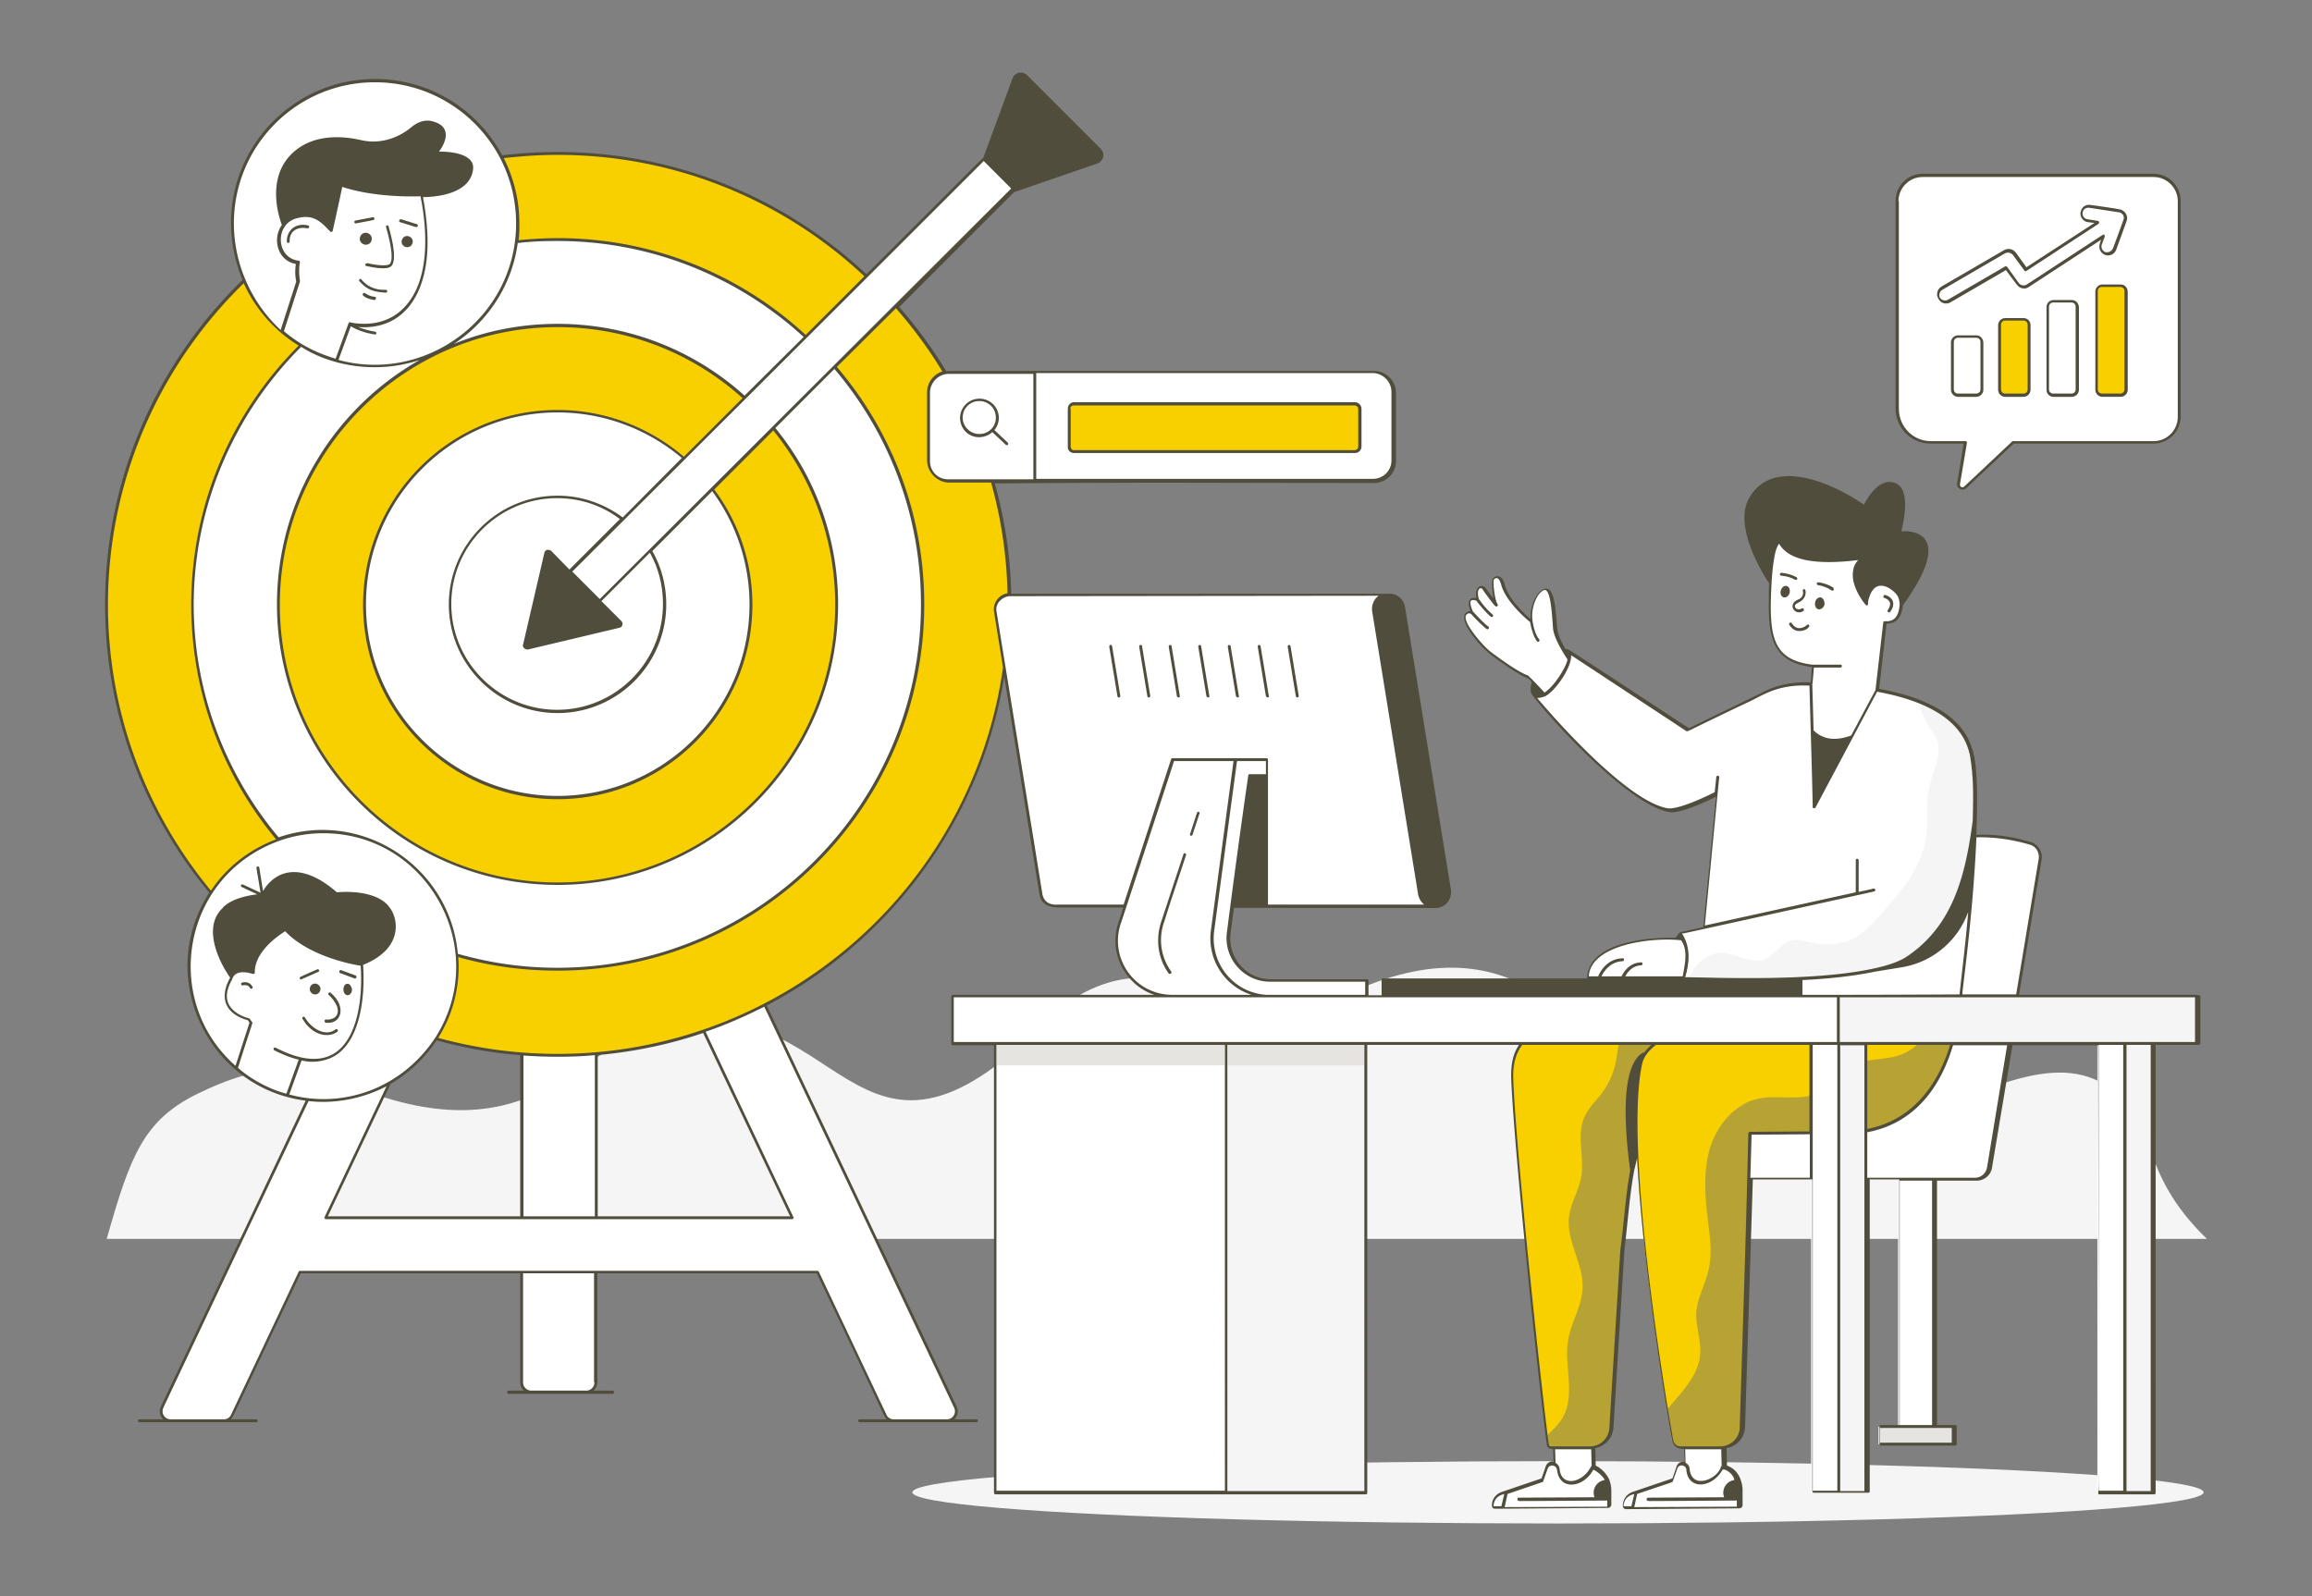 <svg xmlns="http://www.w3.org/2000/svg" xml:space="preserve" id="TargetAudience" x="0" y="0" version="1.1" viewBox="18.18 55.541 563.64 389.147" enable-background="new 0 0 600 500">
  <rect x="18.18" y="55.541" width="563.64" height="389.147" fill="#808080" stroke="none"/>
  <g id="Target_Audience_1_" fill="#000000" class="color000000 svgShape">
    <g id="Target_Audience" fill="#000000" class="color000000 svgShape">
      <path d="M480.6 104.6v50.6c0 4.5 3.7 8.2 8.2 8.2h8.5l-1.7 10.1c-.2.9.9 1.5 1.6.9l11.7-10.9h34.3c3.4 0 6.2-2.8 6.2-6.2v-52.6c0-3.4-2.8-6.2-6.2-6.2h-56.3c-3.5-.2-6.3 2.6-6.3 6.1z" fill="#ffffff" class="colorffffff svgShape"></path>
      <path d="M536.3 109.1c-.2.5-2.7 7.3-2.6 7.2-.3.9-1.4 1.4-2.3 1.1-.9-.3-1.4-1.3-1.1-2.3l.7-1.9-18.5 12.1c-.8.5-1.9.3-2.4-.4l-2.8-3.9-13.9 8.1c-.8.5-1.9.3-2.5-.6-.5-.9-.2-2 .6-2.4l15.3-8.9c.8-.4 1.8-.2 2.3.5l2.8 3.8 17.6-11.5-2.5-.4c-1-.1-1.6-1.1-1.5-2 .2-1 1.1-1.7 2-1.5.1 0 7.1 1 7.2 1.1 1.1-.1 1.9.9 1.6 1.9zM500 151.9h-4.5c-.7 0-1.3-.6-1.3-1.3V139c0-.7.6-1.3 1.3-1.3h4.5c.7 0 1.3.6 1.3 1.3v11.6c0 .7-.6 1.3-1.3 1.3z" fill="#ffffff" class="colorffffff svgShape"></path>
      <path d="M511.5 151.9H507c-.7 0-1.3-.6-1.3-1.3v-15.8c0-.7.6-1.3 1.3-1.3h4.5c.7 0 1.3.6 1.3 1.3v15.8c0 .7-.6 1.3-1.3 1.3z" fill="#f8d000" class="color67db8a svgShape"></path>
      <path d="M523.3 151.9h-4.5c-.7 0-1.3-.6-1.3-1.3v-20.2c0-.7.6-1.3 1.3-1.3h4.5c.7 0 1.3.6 1.3 1.3v20.2c0 .7-.6 1.3-1.3 1.3z" fill="#ffffff" class="colorffffff svgShape"></path>
      <path d="M535.2 151.9h-4.5c-.7 0-1.3-.6-1.3-1.3v-24c0-.7.6-1.3 1.3-1.3h4.5c.7 0 1.3.6 1.3 1.3v24c0 .7-.6 1.3-1.3 1.3z" fill="#f8d000" class="color67db8a svgShape"></path>
      <path d="M556.2 357.6h-512c5.7-20.1 8.9-29 22.4-35.5 6.6-3.2 20.6-9.3 33-3.7 47.2 21.3 58.8-7.1 78.1-12.4 45.9-12.5 47.8 46.9 95.5-1.5 4.3-4.3 9.5-7.7 15.3-9.4 21.3-6.3 35.5 15.5 50.8 6.7 46.9-26.9 64.3 5.8 76.9 18.8 42.9 44.2 89.4-18.8 116.2.1 12.2 8.6 6.6 20.3 23.8 36.9z" fill="#f5f5f5" class="colorf5f5f5 svgShape"></path>
      <path d="M163.4 309.1v83.6c0 1.3-1 2.3-2.3 2.3h-13.4c-1.3 0-2.3-1-2.3-2.3v-83.6h18z" fill="#ffffff" class="colorffffff svgShape"></path>
      <path d="M249 402h-12.9c-.9 0-1.7-.5-2.1-1.3l-16.5-34.9H91.3l-16.5 34.9c-.4.8-1.2 1.3-2.1 1.3H59.8c-1.7 0-2.8-1.8-2.1-3.3.9-1.8-6.9 14.5 40.2-84.9h18c-.1.2-18.1 38.3-18.4 38.8h113.7c-34.4-72.7-26.6-56.2-27.8-58.7h18c1.1 2.3 47.9 101 49.7 104.9.8 1.4-.3 3.2-2.1 3.2z" fill="#ffffff" class="colorffffff svgShape"></path>
      <path d="M264.1 202.9c0 60.7-49.2 109.9-110 109.9-60.7 0-109.9-49.2-109.9-109.9S93.4 93 154.1 93c60.8 0 110 49.2 110 109.9z" fill="#f8d000" class="color67db8a svgShape"></path>
      <path d="M154.1 291.9c-49.1 0-89-39.9-89-89s39.9-89 89-89 89 39.9 89 89-39.9 89-89 89z" fill="#ffffff" class="colorffffff svgShape"></path>
      <path d="M154.1 271c-37.5 0-68-30.5-68-68s30.5-68.1 68-68.1 68.1 30.5 68.1 68.1c0 37.5-30.6 68-68.1 68z" fill="#f8d000" class="color67db8a svgShape"></path>
      <path d="M154.1 250c-26 0-47.1-21.1-47.1-47.1s21.1-47.1 47.1-47.1 47.1 21.1 47.1 47.1-21.1 47.1-47.1 47.1z" fill="#ffffff" class="colorffffff svgShape"></path>
      <path d="M154.1 229.1c-14.4 0-26.1-11.7-26.1-26.1 0-14.4 11.7-26.2 26.1-26.2 14.4 0 26.2 11.7 26.2 26.2 0 14.3-11.8 26.1-26.2 26.1z" fill="#ffffff" class="colorffffff svgShape"></path>
      <path d="M138.8 143.7h143.9v10.2H138.8z" transform="rotate(-44.96 210.684 148.776)" fill="#ffffff" class="colorffffff svgShape"></path>
      <path d="M144.4 110c0 19.2-15.6 34.8-34.8 34.8-18.9 0-34.8-15.3-34.8-34.8 0-19.2 15.6-34.8 34.8-34.8s34.8 15.6 34.8 34.8z" fill="#ffffff" class="colorffffff svgShape"></path>
      <path d="M122.2 116.4c-.6 12.1-7 20.3-18.6 18.2l-3.2 8.9c-5-1.4-9.7-4-13.2-7l4-12.4c-.3-1.4-.4-3-.1-4.6-5.9-.7-6.3-9.4-.6-11 5.6-1.6 8.7 3.3 8.7 3.3l2.4-11.1c8.6 3.1 19.6 2.4 19.6 2.4.9 5.3 1.2 9.7 1 13.3zm-17.3-6.7 4.2-.8m6.7.5 3.8 1.2" fill="#ffffff" class="colorffffff svgShape"></path>
      <path d="M112.5 110.9s2.4 7.6.8 9.4c-1 1.1-5.8-.1-5.8-.1m-1.4 3.7c1.5 1.8 3.5 2.7 6.2 2.7m-5.3.7c.8.6 1.6.9 2.5 1m-16.4-17.4c-3.2-.7-4.8 1.3-4.8 3.6m41.4 176.6c0 25.2-27.4 41-49.2 28.3-1.7-1-3.3-2.1-4.8-3.4-7.1-6-11.5-14.9-11.5-24.9 0-18.1 14.6-32.7 32.7-32.7s32.8 14.7 32.8 32.7z" fill="#ffffff" class="colorffffff svgShape"></path>
      <path d="M106.4 290.6c.6 8.4-.6 20.6-8.7 23-2.1.6-4.2.6-6.2.1l-3.3 8.9c-4.8-1.3-9.2-3.8-12.5-6.6l3.6-11.1c-.4-.5-.6-.8-.6-.8 0-.1-8.9-1.8-4.2-10.1-.4-.6-13.1-18.4 7.6-20.1 0 0 5.1-11.8 18.1-.4 0 0 12.6-1.4 14 6.4 1.5 7.8-7.8 10.7-7.8 10.7zm-10.7 1.6-4.1 1.8m9.6-1.6 3.5 1.4" fill="#ffffff" class="colorffffff svgShape"></path>
      <path d="M98.6 297.9s2.7 2.4 2.3 4.6c-.4 2.2-3.2 2-3.2 2m-5.5-.7c2.1 3.6 5.8 4.8 8 3.1m-20.8-10.6s-.4-1.3-2.1-.9m3.7-28.2 1.1 6.7-4.9-2.3m280.5-120.5v16.7c0 2.7-2.2 4.9-4.9 4.9H249.3c-2.7 0-4.9-2.2-4.9-4.9v-16.7c0-2.7 2.2-4.9 4.9-4.9h103.5c2.7 0 4.9 2.2 4.9 4.9z" fill="#ffffff" class="colorffffff svgShape"></path>
      <path d="M270.5 146.3h-21c-2.7 0-4.9 2.2-4.9 4.9V168c0 2.7 2.2 4.9 4.9 4.9 31.2-39.5 17.9-22.6 21-26.6z" fill="#ffffff" class="colorffffff svgShape"></path>
      <path d="M259.9 154.2c1.8 1.7 1.9 4.4.2 6.2-1.7 1.8-4.4 1.9-6.2.2a4.44 4.44 0 0 1-.9-5.3c1.4-2.6 4.8-3.1 6.9-1.1zm.2 6.2 3.5 3.3" fill="#ffffff" class="colorffffff svgShape"></path>
      <path d="M349.7 155.2v9.2c0 .7-.5 1.2-1.2 1.2H280c-.7 0-1.2-.5-1.2-1.2v-9.2c0-.7.5-1.2 1.2-1.2h68.5c.7 0 1.2.6 1.2 1.2z" fill="#f8d000" class="color67db8a svgShape"></path>
      <path d="M91.4 313.7c-2.1-.5-4.2-1.3-6.3-2.4" fill="#ffffff" class="colorffffff svgShape"></path>
      <ellipse cx="398" cy="419.4" rx="157.4" ry="7.6" fill="#f5f5f5" class="colorf5f5f5 svgShape"></ellipse>
      <path d="M480.9 342.4h8.6V407h-8.6z" fill="#ffffff" class="colorffffff svgShape"></path>
      <path d="m427.5 331.2 48.1-60.7s13.8-16.5 37.6-9.3c1.6.5 2.6 2.1 2.3 3.8l-12.6 75.2c-.3 1.6-1.7 2.8-3.3 2.8h-72v-11.8z" fill="#ffffff" class="colorffffff svgShape"></path>
      <path d="M476.1 403.4h18.2v4.3h-18.2z" fill="#e5e4e1" class="colore1e5e2 svgShape"></path>
      <path d="M386.9 318.7c.7 17.9 7 76.9 8.7 89.2 0 .4.4.6.7.6h9.6c2.6 0 4.7-1.9 5-4.5l2.7-43.7c1.2-9.1 1.4-19.2 4.7-27.8l12.2-25.6c-.1 0-6-1-13-1.6-5.9-.5-12.8-.8-18.2-.1-11.9 1.6-12.6 9-12.4 13.5z" fill="#f8d000" class="color67db8a svgShape"></path>
      <path d="M395.3 405.6c.1.9.2 1.7.3 2.3 0 .4.4.6.7.6h9.6c2.6 0 4.7-1.9 5-4.5l2.7-43.7c1.2-9.1 1.4-19.2 4.7-27.8l12.2-25.6c-.1 0-6-1-13-1.6-1.5 1.1-3.9 3.1-4.6 4.9-.4.9-.4 2-.6 3-.4 3.2-1.7 6.3-3.6 8.9-1.5 1.9-3.3 3.6-4.3 5.9-2 4.6.2 9.9-.8 14.8-.6 3.2-2.5 6.1-2.9 9.3-.8 6 3.6 11.6 3.3 17.6-.2 4.3-2.7 8.1-3.5 12.4-1.2 6.6 2.3 14.5-2.1 20.2-.8 1.1-2 2.2-3.1 3.3z" fill="#b7a234" class="color34b75c svgShape"></path>
      <path d="M425.8 406.8c.2 1 1.1 1.8 2.1 1.8h9.6c2.7 0 4.9-2.1 5.1-4.8l2.2-71.9 23.2-.2c26.5-.2 27.7-31.3 27.7-31.3-51.6 2.6-46.9 2.4-47.2 2.4 0 0-28.2 1.9-30.4 12.1-4 19.3 4.4 72.5 7.7 91.9z" fill="#f8d000" class="color67db8a svgShape"></path>
      <path d="M424.6 399.2c.5 3.3 1 5.9 1.3 7.5.2 1 1.1 1.8 2.1 1.8h9.6c2.7 0 4.9-2.1 5.1-4.8l2.2-71.9 23.2-.2c26.5-.2 27.7-31.3 27.7-31.3l-5.3.3c.2 4-3.7 10.6-9.8 12.4-4.6 1.3-10 .5-13.7 3.5-1.7 1.4-2.7 3.4-4.4 4.7-4.2 3.3-10.4 1.1-15.7 2.2-5.7 1.2-10 6.3-11.8 11.9-1.7 5.6-1.3 11.6-.6 17.4.5 4.2 1.2 8.4.2 12.5-.8 3.6-2.8 6.9-3 10.5-.1 3.3 1.2 6.6 1 9.9-.4 5.4-4.6 9.4-8.1 13.6z" fill="#b7a234" class="color34b75c svgShape"></path>
      <path d="M431.7 300.4c54.9 9.5 63.9 0 64.1 0 1.5-12.4 5.7-48.6 3.1-60.8-3.1-14.5-25.1-16.9-39.9-17.3-9.6-.2-16.6 4.5-19.9 11.7-.9 2.1-1.8 8.4-2 10.7-3.4 35-1.9 20.1-5.4 55.7z" fill="#ffffff" class="colorffffff svgShape"></path>
      <path d="M499.7 255.6c-2.4 18.6-7.3 27.5-16.2 33.5-10.7 7.2-54.7 5.1-54.7 5.1 1.4-4.2 1.4-8.3-1-11.2l47.3-10.4m-4 .6v-7.9m-33 143.2.2 8.5-9.4 1-.2-9.5z" fill="#ffffff" class="colorffffff svgShape"></path>
      <path d="M429.7 413.8c0-1.7-2.4-2.1-2.9-.5l-1.1 3.1-9.9 3.4c-1.3.5-2.2 1.7-2.2 3.1 0 .2.2.4.4.4l27.6-.2c.2 0 .4-.2.4-.4V419s-.1-4.7-4-5.6c-11.7.6-8.4.4-8.3.4zm-23.2-5.3.1 8.5-9.4 1-.2-9.5z" fill="#ffffff" class="colorffffff svgShape"></path>
      <path d="M398.1 413.8c0-1.7-2.4-2.1-2.9-.5l-1.1 3.1-9.9 3.4c-1.3.5-2.2 1.7-2.2 3.1 0 .2.2.4.4.4l27.6-.3c.2 0 .4-.2.4-.4v-3.7s-.1-4.7-4-5.6c-11.8.7-8.4.5-8.3.5zm49.8-189.2-18.3 8.8-29-19-8.9 10.3s21.4 26.1 33 28.3c3.2.6 12-4 12-4" fill="#ffffff" class="colorffffff svgShape"></path>
      <path d="M381.3 214.7c2.1 1.6 6.7 5 9.2 5.9 1.2 1.2 2.9 2.9 4.2 4.5 1.5-.4 5.6-5.5 6.1-8.6-1.2-1.8-3.3-5.3-3.5-7.5-.3-3.2-.5-10.2-2.6-9.7-2 .5-3.7 4.8-3.2 7.9 0 0-6-4.9-7.1-9.2 0 0-.6-2.7-2.2-1.3-.5.4 0 5.2.9 6.5-.5-.7-2.7-3.3-3.1-4.1-.5-.9-2.4-.6-1.5 2.7-.1-.1-1.2-.6-1.8 0-.7.7.4 3 .5 3.2-.1-.1-.8-.6-1.6.2-1.8 1.7 3.7 7.9 5.7 9.5z" fill="#ffffff" class="colorffffff svgShape"></path>
      <path d="M391.5 207.3s.4 3.1 1.7 4.6m-14.8-10s1.6 2.3 3.5 3.9m-4.7-.8s2.2 2.5 3.7 3.7m-130.5 89.7h216V310h-216z" fill="#ffffff" class="colorffffff svgShape"></path>
      <path d="M466.4 298.4h87.3V310h-87.3zM317.1 310h34.1v109.4h-34.1z" fill="#f5f5f5" class="colorf5f5f5 svgShape"></path>
      <path d="M260.7 310h56.4v109.4h-56.4z" fill="#ffffff" class="colorffffff svgShape"></path>
      <path d="M261.2 310.3h55.5v5h-55.5zm56.3 0h33.2v5h-33.2z" fill="#e5e4e1" class="colore1e5e2 svgShape"></path>
      <path d="M536.2 310h6.6v109.4h-6.6z" fill="#f5f5f5" class="colorf5f5f5 svgShape"></path>
      <path d="M529.5 310h6.7v109.4h-6.7z" fill="#ffffff" class="colorffffff svgShape"></path>
      <path d="M466.4 310h6.6v109.4h-6.6z" fill="#f5f5f5" class="colorf5f5f5 svgShape"></path>
      <path d="M459.7 310h6.7v109.4h-6.7zM260.8 204.5l11.2 69c.5 3.1 3.9 2.8 4.3 2.9h92l-11.9-76h-91.8c-2.2-.2-4.2 2-3.8 4.1zm28.2 8.6 2 12.1m5.2-12.1 2 12.1m5.3-12.1 1.9 12.1m5.3-12.1 2 12.1m5.3-12.1 1.9 12.1m5.3-12.1 2 12.1m5.3-12.1 1.9 12.1" fill="#ffffff" class="colorffffff svgShape"></path>
      <path d="M303.9 298.4h22.9c-8.2-.6-14.2-7.9-13-16.1l5.6-41.6h-15.2l-12.9 39.4c-3.4 8.8 3.2 18.3 12.6 18.3z" fill="#ffffff" class="colorffffff svgShape"></path>
      <path d="M327.7 298.4h23.5v-3.9h-23.5c-6.2 0-11-5.5-10.1-11.7l5.1-38.2h4.3v-3.9h-7.7l-5.6 41.6c-1.2 8.5 5.4 16.1 14 16.1zm101-4.4h-23.4c-.1-9.9 19.6-9.9 22.8-9.5 1.7 2 1.4 5.3.6 9.5z" fill="#ffffff" class="colorffffff svgShape"></path>
      <path d="M408.2 294s1.5-4.2 5.7-4.4m0 4.4s1.2-3.3 4.4-3.4m41.7-72.7-.3 4.4.8 29.9 15.2-28.4 1.9-16.5c2.6.2 3.7-1.5 4-4.5.2-3.2-.8-6-3.9-5.7-1.7-7.1-7.1-12.5-13.7-12.9-8.6-.6-14-4.2-14.4 17.7-.2 9.6 1.2 14.9 10.4 16z" fill="#ffffff" class="colorffffff svgShape"></path>
      <path d="M457.6 204.2c-.4.3-1.1.4-1.6.1-.5-.3-.7-.9-.5-1.4.3-.6.9-.8 1.4-1 .9-.5 1.3-1.5 1-2.4m7-.4c-1.1-.7-2.2-1.1-3.5-1.3m-5.4-1.2c-1.1-.6-2.3-1-3.5-1.1m7.5 22.4h6.9" fill="#ffffff" class="colorffffff svgShape"></path>
      <path d="M429.9 294.3c6.9.3 43.9 1.4 53.6-5.1 8.9-6 13.8-14.9 16.2-33.5.2-6.6 0-12.4-.7-16-1.4-6.5-6.5-10.4-12.7-12.9-.8 2.4 3.8 7.8 4.2 9.3 1.1 3.9-1.3 7.8-2.1 11.7-1.2 5.7.8 10.2-2.2 17.3-2.2 5.3-6.3 9.8-10.2 14.1-1.7 1.9-3.5 3.8-5.8 5.1-3.7 2-8.2 1.7-12.3.7-.7-.2-1.4-.4-2.2-.3-3 .1-4.7 3.8-7.5 4.8-3.5 1.2-7.1-1.9-10.7-1.6-3.7.1-6.9 3.7-7.6 6.4z" fill="#f5f5f5" class="colorf5f5f5 svgShape"></path>
      <path d="M488.8 163.7h8.1l-1.6 9.7c-.2 1.2 1.3 2 2.2 1.2l11.6-10.9h34.1c3.6 0 6.6-2.9 6.6-6.6v-52.6c0-3.6-2.9-6.6-6.6-6.6h-56.3c-3.6 0-6.6 2.9-6.6 6.6v50.6c0 4.8 3.8 8.6 8.5 8.6zm-7.8-59.1c0-3.2 2.6-5.9 5.9-5.9h56.3c3.2 0 5.9 2.6 5.9 5.9v52.6c0 3.2-2.6 5.9-5.9 5.9h-34.3c-.1 0-.2 0-.2.1l-11.7 11c-.4.4-1.1 0-1-.6l1.7-10.1c0-.2-.1-.4-.3-.4h-8.5c-4.3 0-7.8-3.5-7.8-7.9v-50.6z" fill="#504d3c" class="color3c4150 svgShape"></path>
      <path d="m493.6 129.3 13.6-7.9 2.7 3.6c.7.9 2 1.2 2.9.5l17.6-11.5-.3.9c-.4 1.2.2 2.4 1.3 2.8 1.1.4 2.3-.2 2.7-1.3 2.6-7.2 2.6-7.1 2.6-7.2.3-1.2-.6-2.4-1.7-2.6-.1-.1-7.1-1.1-7.2-1.1-1.2-.2-2.2.6-2.4 1.8-.2 1.2.7 2.3 1.8 2.4l1.6.2-16.6 10.8-2.6-3.6c-.7-.9-1.9-1.1-2.8-.6l-15.3 8.9c-1 .6-1.4 1.9-.8 2.9.6 1.3 2 1.5 2.9 1zm-1.9-3.1 15.3-8.9c.6-.3 1.4-.2 1.9.4l2.8 3.8c.1.2.3.2.5.1l17.6-11.5c.1-.1.2-.2.1-.4 0-.1-.1-.3-.3-.3l-2.5-.4c-.8-.1-1.3-.8-1.2-1.6.1-.8.8-1.3 1.6-1.2l7.2 1.1h.1c.9.2 1.3 1 1.1 1.7 0 .1-2.4 6.6-2.6 7.1-.3.7-1.1 1.1-1.9.9-.7-.3-1.1-1.1-.8-1.9l.7-1.9c0-.1 0-.3-.1-.4-.1-.1-.3-.1-.4 0l-18.5 12.1c-.6.4-1.5.3-2-.4l-2.8-3.9c-.1-.1-.3-.2-.5-.1l-13.9 8.1c-.6.4-1.6.2-2-.5-.3-.6-.1-1.5.6-1.9zm8.3 11.1h-4.5c-.9 0-1.7.8-1.7 1.7v11.6c0 .9.8 1.7 1.7 1.7h4.5c.9 0 1.7-.8 1.7-1.7V139c-.1-1-.8-1.7-1.7-1.7zm1 13.2c0 .5-.4 1-1 1h-4.5c-.5 0-1-.4-1-1v-11.6c0-.5.4-1 1-1h4.5c.5 0 1 .4 1 1v11.6zm10.5-17.4H507c-.9 0-1.7.8-1.7 1.7v15.8c0 .9.8 1.7 1.7 1.7h4.5c.9 0 1.7-.8 1.7-1.7v-15.8c0-1-.8-1.7-1.7-1.7zm1 17.4c0 .5-.4 1-1 1H507c-.5 0-1-.4-1-1v-15.8c0-.5.4-1 1-1h4.5c.5 0 1 .4 1 1v15.8zm10.8-21.8h-4.5c-.9 0-1.7.7-1.7 1.7v20.2c0 .9.7 1.7 1.7 1.7h4.5c.9 0 1.7-.8 1.7-1.7v-20.2c-.1-1-.8-1.7-1.7-1.7zm.9 21.8c0 .5-.4 1-1 1h-4.5c-.5 0-1-.4-1-1v-20.2c0-.5.4-1 1-1h4.5c.5 0 1 .4 1 1v20.2zm11-25.6h-4.5c-.9 0-1.7.8-1.7 1.7v24c0 .9.8 1.7 1.7 1.7h4.5c.9 0 1.7-.8 1.7-1.7v-24c-.1-1-.8-1.7-1.7-1.7zm.9 25.6c0 .5-.4 1-1 1h-4.5c-.5 0-1-.4-1-1v-24c0-.5.4-1 1-1h4.5c.5 0 1 .4 1 1v24zm-428.9-35.3c.8.1 1.6-.5 1.6-1.3.1-.8-.5-1.5-1.3-1.6-.8-.1-1.5.5-1.6 1.3-.1.8.5 1.5 1.3 1.6zm10.4-2.1c-.7-.1-1.4.4-1.5 1.2-.1.7.4 1.4 1.2 1.5.7.1 1.4-.4 1.5-1.2.1-.8-.5-1.4-1.2-1.5zM105 110l4.2-.8c.4-.1.3-.8-.1-.7l-4.2.8c-.6.1-.3.9.1.7zm10.7-.3c3.8 1.2 3.8 1.2 4 1.2.4 0 .5-.6.1-.7L116 109c-.5-.1-.7.6-.3.7zm-8.5 10.3c0 .2.1.4.3.4 1.4.3 5.1 1.1 6.1 0 1.7-1.8-.5-8.9-.7-9.7-.1-.2-.3-.3-.4-.2-.2.1-.3.3-.2.4.6 2.1 2.1 7.7.9 9-.6.6-3.5.3-5.4-.2-.3 0-.5.2-.6.3zm5 6.2c-2.4.1-4.4-.7-5.9-2.5-.3-.4-.8.1-.5.4 2 2.3 3.7 2.6 6.4 2.8.6 0 .4-.8 0-.7zm-2.7 1.7c-1.4-.1-2.2-.9-2.4-.9-.3-.2-.7.3-.4.6.8.8 2.6 1.1 2.8 1.1.4-.1.5-.8 0-.8zm-16.4-16.7c.5.1.6-.6.2-.7-3.1-.7-5.2 1.2-5.2 3.9 0 .5.7.5.7 0-.1-2.2 1.5-3.7 4.3-3.2zm-1.4 183.1c2.8-1.2 4.2-1.9 4.1-1.8.4-.2.1-.8-.3-.6-.1 0-4.3 1.9-4 1.8-.5.2-.2.8.2.6zm9.4-1.5 3.5 1.3c.4.2.7-.5.3-.7l-3.5-1.3c-.5-.2-.7.5-.3.7zm1.8 2.6c-.6 0-1 .6-1 1.4 0 .8.5 1.4 1 1.4.6 0 1.1-.6 1.1-1.4-.1-.7-.5-1.4-1.1-1.4zm-7.6 0c-.7-.2-1.6.3-1.6 1.3 0 .7.6 1.3 1.3 1.3.7 0 1.2-.5 1.3-1.2.1-.5-.3-1.2-1-1.4zm2.3 9.5c3.8.5 5.2-3.9 1.2-7.3-.3-.3-.8.2-.5.5 0 0 2.6 2.3 2.2 4.3-.3 1.9-2.8 1.8-2.9 1.7-.4.1-.4.7 0 .8zm-5.1-1.3c-.2-.4-.8 0-.6.3 2.4 4.2 6.4 4.8 8.5 3.2.4-.3 0-.8-.4-.6-2.3 1.9-5.8 0-7.5-2.9zm-15.3-8.5c-.4.1-.3.8.2.7.8-.2 1.5.1 1.7.6.1.4.8.2.7-.2-.3-.5-1-1.5-2.6-1.1zm182.9-134.2 3.3 3.1c.2.1.4.1.5 0 .1-.1.1-.4 0-.5l-3.3-3.1c1.6-1.9 1.4-4.7-.4-6.4-2.3-2.1-5.9-1.5-7.4 1.2-1 1.8-.7 4.2.9 5.7 1.8 1.7 4.6 1.6 6.4 0zm-6.8-5.4c1.3-2.4 4.4-2.9 6.4-1.1 1.6 1.5 1.7 4.1.2 5.7-1.6 1.7-4.2 1.6-5.7.2-1.4-1.2-1.7-3.2-.9-4.8zM280 166h68.5c.9 0 1.6-.7 1.6-1.6v-9.2c0-.8-.7-1.6-1.6-1.6H280c-.8 0-1.5.7-1.5 1.6v9.2c-.1.9.6 1.6 1.5 1.6zm-.9-10.8c0-.5.4-.8.8-.8h68.5c.5 0 .9.4.9.8v9.2c0 .5-.4.9-.9.9H280c-.5 0-.8-.4-.8-.9v-9.2z" fill="#504d3c" class="color3c4150 svgShape"></path>
      <path d="M553.7 298.1h-43.3l5.5-33c.3-1.8-.8-3.6-2.5-4.2-4.9-1.5-9.3-2-13.4-1.8.1-3.6.4-10.7-.1-15.9-.5-6.8-3.2-12-11.2-15.9-3.1-1.5-6.9-2.8-12.4-3.8l1.8-15.9c2.7 0 3.7-1.9 4-4.5 5.4-7.5 7.3-12.7 5.6-15.7-1.4-2.4-4.7-2.4-6-2.3.5-2.1 2.3-9.8-1.1-11.6-3.4-1.7-6.3 1.8-8 5.1-9.1-6.2-22.6-11.2-28-1.6-4.1 7.1 4 19.5 4.9 20.8-.1 1.2-.1 2.6-.1 4-.2 9.9 1.4 15.2 10.5 16.4l-.3 3.7h-.4c-4.2-.1-8 .7-11.2 2.4l-18.1 8.8c-.1-.1-28.7-18.9-28.9-18.9-.3-.2-.7-.4-1.2-.4-1.9-3.4-2-4.5-2.1-6.4-.3-3.9-.7-7.3-1.9-8.1-.3-.2-.6-.3-1-.2-2 .5-3.7 4.2-3.5 7.4-1.6-1.4-5.5-5.1-6.3-8.5-.4-1.6-1.5-2.6-2.8-1.5-.5.4-.3 3 .1 5-.7-.9-1.5-2-1.8-2.4-.3-.5-.9-.8-1.5-.6-.3.1-1.3.7-.9 2.9-.8-.2-1.3 0-1.5.3-.6.6-.3 2 .1 2.8-.4 0-.8.2-1.2.5-.3.3-.4.7-.4 1.1 0 2.5 4.2 7.3 6.3 8.9 2.4 1.8 6.8 5 9.2 5.9.4.3.7.6 1 1-.3 1.1-.5 2.3.2 3.2 4.6 6.1 23.3 26.5 33.1 28.4.2 0 .5.1.7.1 3.1 0 9.1-2.9 10.9-3.8-4.2 43.6-2.8 28.5-3.1 31.8l-5.5 1.2c-.2 0-.8.7-1.2 1.4-8.3-.2-21.5 1.6-21.6 9.9h-49.8c-.2 0-.3.2-.3.3v3.8h-3.2v-3.6c0-.2-.1-.3-.3-.3H328c-6 0-10.6-5.3-9.8-11.3l.8-6.1c53.3 0 49.1.1 49.7 0 2.1-.3 3.5-2.3 3.2-4.4l-11.2-69c-.3-1.9-2-3.3-3.9-3.2h-92.1c-.2-9.3-1.6-18.3-4-26.9 45.3-.3 46.5-.1 92.5-.1 2.9 0 5.3-2.4 5.3-5.3v-16.7c0-2.9-2.4-5.3-5.3-5.3-110.6 0-103.6-.1-104.3.1-3.4-5.6-7.2-10.8-11.5-15.7l28-28 20.3-7c1.5-.5 2-2.5.8-3.6l-17.9-17.9c-1.2-1.2-3.1-.7-3.6.8L257.9 94c-.2.1 1.2-1.2-28.5 28.4-19.7-18.5-46.2-29.8-75.3-29.8-4.6 0-9.1.3-13.5.8a35.07 35.07 0 0 0-31-18.6c-19.4 0-35.1 15.8-35.1 35.1 0 4.8 1 9.5 2.8 13.9-20.7 20.1-33.5 48.1-33.5 79.1 0 26.7 9.5 51.2 25.4 70.3-13.3 20.6-.2 47.7 23.5 50.7l-35.3 74.6c-.5 1.1-.2 2.4.6 3.1h-5.9c-.2 0-.3.2-.3.3 0 .2.2.4.3.4h28.5c.2 0 .4-.1.4-.4 0-.2-.2-.3-.4-.3h-6.2c.7-.6-.3.9 17.1-35.6H145v26.6c0 .8.3 1.5.9 2h-3.7c-.2 0-.4.2-.4.4s.2.4.4.4h25.3c.2 0 .4-.2.4-.4s-.2-.4-.4-.4h-4.6c.5-.5.9-1.2.9-2V366h53.5c17.4 36.4 16.3 34.9 17.1 35.6h-6.7c-.2 0-.3.2-.3.3 0 .2.2.4.3.4h28.5c.2 0 .4-.1.4-.4 0-.2-.2-.3-.4-.3h-5.4c.9-.8 1.1-2 .6-3.1l-46.3-97.8c30.2-15.8 52.3-45.3 57.9-80.2l8.6 53.1c.3 2 1.7 3.2 4.7 3.2H292l-1 3.2c-2.9 7.8 1.6 15.8 8.6 18.1h-49.1c-.2 0-.4.2-.4.4V310c0 .2.2.4.4.4h10v109.1c0 .2.2.4.3.4h90.4c.2 0 .3-.2.3-.4V310.3h37c-1.7 2.5-2 5.4-1.9 8.4.7 17.3 6.7 74.6 8.7 89.2.1.5.5.9 1.1.9h.4l.1 3.1c-.5-.2-1.6.2-1.9 1.2l-1 2.9-9.7 3.3c-1.5.5-2.5 1.9-2.4 3.4 0 .2.1.4.2.5.1.1.3.2.5.2l27.6-.2c.4 0 .8-.4.8-.8v-1.8c0-1.8.1-2.6-.5-4.3-.6-1.3-1.9-2.8-3.3-3.4l-.1-4.3c2.3-.4 4.1-2.3 4.4-4.7l2.7-43.7c.8-6.3 1.2-13 2.4-19.4l.7-2.9c1 20.3 5 49.1 8.5 68.8.2 1.2 1.2 2.1 2.5 2.1h.4l.1 3.1h-.2c-.8 0-1.5.5-1.7 1.2l-1 2.9-9.7 3.3c-1.5.5-2.4 1.9-2.4 3.4 0 .4.3.8.8.8l27.6-.2c.4 0 .8-.3.8-.8v-3.8c0-.1-.1-4.6-3.8-5.8l-.1-4.3c2.5-.4 4.4-2.5 4.5-5.1l1.9-60.4H460v76c0 .2.2.4.3.4h13.4c.2 0 .3-.2.3-.4v-76h7.2V403h-4.5c-.2 0-.3.2-.3.3v4.3c0 .2.1.4.3.4h18.2c.2 0 .3-.2.3-.4v-4.3c0-.2-.2-.3-.3-.3h-4.5v-59.6h9.7c1.8 0 3.4-1.3 3.7-3.1l5-29.9h20.9c.1 91.2.2 106.7 0 109.1 0 .4.2.4.3.4h13.4c.2 0 .3-.2.3-.4V310.3h10.5c.2 0 .4-.2.4-.4v-11.6c-.6-.1-.7-.2-.9-.2zm-40.6-36.6c1.4.4 2.3 1.9 2.1 3.4l-5.5 33.1h-13.1c-.2-.3 2.5-17.9 3.4-38v-.3c3.9-.1 8.3.4 13.1 1.8zm-55.5 36.6v-3.6c6.4-.3 12.8-1 17.9-2.1h.1l6.1-1c7.6-1.2 13.8-6.5 16.3-13.5-.6 7.4-1.6 15.2-2.1 20.1-18.3.1-26.4.1-38.3.1zm2.8-79.8h6.5c.2 0 .3-.2.3-.4s-.2-.3-.3-.3H460c-8.9-1.1-10.3-6-10.1-15.7.1-3.6.3-8.3 1.1-11.7.2-.8.5-1.5.9-2.1 2.3 4 8.6 5.3 19.3 4-.8.8-1.2 1.8-1.3 3-.4 3.8 3 7.8 3.1 7.9.2.3.6.1.6-.2 0-.3 0-.8.1-1 .5-2 1.4-3.2 2.6-3.4 1.6-.3 3.4 1 4.4 2.3.5.8.6 1.9.6 2.2-.2 2.5-1 4.3-3.6 4.1-.2 0-.4.1-.4.3-.2 1.7.7-6.1-1.9 16.5-8 14.9-5.4 10.2-6 11.1-3.9 1.4-6.9.9-9.1-1.3 0-.7.1 3.2-.3-11.2.1-.2.4-4.4.4-4.1zm-69.8 1.9c-2.3-.8-6.7-4-9.1-5.8-1.9-1.5-7.2-7.6-5.8-9 .4-.4.8-.4 1.2-.1.3.4 2.3 2.5 3.7 3.6.1.1.4.1.5-.1.1-.1.1-.4-.1-.5-1.5-1.1-3.6-3.6-3.7-3.6-.4-.8-.9-2.3-.5-2.7.2-.2.7-.2 1.3 0 .3.4 1.8 2.4 3.5 3.9.1.1.3.1.5 0 .1-.1.1-.4 0-.5-1.7-1.4-3.1-3.4-3.4-3.8-.4-1.6-.2-2.4.3-2.6.2-.1.5 0 .6.2.4.7 2 2.8 2.8 3.8l.3.3c.3.3.8 0 .6-.4-.8-1.2-1.2-5.6-.9-6.1.3-.3.6-.3.8-.3.5.2.8 1.1.9 1.4 1 4.2 6.3 8.7 7.1 9.3.1.6.6 3.3 1.7 4.7.3.4.8-.1.5-.5-1.2-1.4-1.6-4.4-1.6-4.5-.5-3 1.1-7 2.9-7.5.1 0 .3 0 .4.1 1.3.9 1.5 7.2 1.7 9.3.2 2.2 2.3 5.7 3.5 7.5 0 1.3-3.1 6.6-5.6 8.1-.7-.8-3.7-4-4.1-4.2zm84.5 52.7c.4-.1.3-.8-.2-.7-2.1.5-3.6.8-3.6.8v-7.7c0-.5-.7-.5-.7 0v7.8l-36.8 8.1c3.6-37.2 3.5-36.1 3.5-36.1v-.1c0-.2-.1-.3-.3-.3-.2 0-.4.1-.4.3l-.4 3.7c-1.2.6-8.8 4.4-11.6 3.9-9.9-1.9-27.3-21.7-31.7-26.9.6.1 1.7-.3 2-.4 2.5-1.3 6.5-7.1 6.3-10l28.1 18.5c.3.2-.4.3 14.5-6.8 3.6-1.5 7.1-4.6 15.1-4.3h.4c.3 10.5.7 23.6.8 29.6 0 .2.1.3.3.3h.1c.1 0 .3-.1.3-.2l9.1-17.1 5.9-11.1c9.3 1.7 20 5.5 22.4 14.6 0 .1.1.3.1.4.2.4.7 4.5.7 5.2.3 3.2.2 8 .1 11.3-1.8 13.6-4.9 25.6-16.1 33.1-1.8 1.2-4.7 2.2-8.1 2.9-14.6 3.2-37.8 2.2-45.9 2.1 1.1-3.7 1.3-7.5-.8-10.7 1.7-.2-9.4 2.2 46.9-10.2zM428 284.8c1.8 2.4.9 6 .4 8.8h-14c.5-.9 1.6-2.6 3.9-2.7.2 0 .3-.2.3-.4s-.2-.4-.4-.3c-3 .1-4.3 2.6-4.7 3.4h-4.9c.5-1.1 2.1-3.6 5.2-3.7.2 0 .3-.2.3-.4s-.2-.4-.4-.3c-3.8.1-5.5 3.4-5.9 4.4h-2.3c.5-7.8 15.5-9.6 22.5-8.8zm-110.7-2c-.9 6.4 4.1 12.1 10.5 12.1H351v3.2h-24.1c-8-.5-13.8-7.7-12.7-15.7 6.3-46.8 5.4-40.4 5.6-41.3h7v3.2h-4c-.1 0-.2 0-.2.1-.1.1-.1.1-.1.2-1.4 9.5-4 28.6-5.2 38.2zM244.9 168v-16.7c0-2.5 2.1-4.6 4.6-4.6h20.6v25.7h-20.8c-2.5 0-4.4-2-4.4-4.4zm112.5-16.9v16.7c0 2.5-2 4.5-4.6 4.5h-82v-25.8h82c2.5 0 4.6 2.1 4.6 4.6zM258 94.8l6.7 6.7c-2.2 2.2-98.7 98.5-100.3 100.1l-6.7-6.7C184.3 168.4 228.8 124 258 94.8zM91.3 119.5c0-.1 0-.2-.1-.3-.1-.1-.1-.1-.2-.1-5.5-.6-5.9-8.8-.6-10.3 4.4-1.3 6.3 1.2 8.3 3.2.2.2.5.1.6-.2.3-1.4 2.4-10.8 2.3-10.7 5.7 1.9 13.2 2.5 19.1 2.3 1.8 9.1 2.3 21.5-4.7 27.8-3.3 3-7.8 3.8-12.2 3-.1 0-.4-.3-.6.1-.1.1.1-.3-3.2 8.7-.2-.1-4.5-1.2-8.6-3.8-1.3-.8-2.7-1.8-4-2.9l3.9-12.1v-.2c-.2-1.4-.3-3 0-4.5zm.3 20.6c7.3 4.7 18.5 6.7 28.9 3.2-20.8 11.8-34.8 34.1-34.8 59.6 0 37.7 30.7 68.4 68.4 68.4s68.4-30.7 68.4-68.4c0-16.3-5.7-31.3-15.3-43l14.4-14.4c13.2 15.5 21.1 35.5 21.1 57.4 0 48.9-39.8 88.6-88.7 88.6-8.4 0-16.5-1.2-24.2-3.4-1.9-21.2-23.3-35.4-43.7-28.4-12.9-15.4-20.7-35.3-20.7-56.9.1-24.4 10.1-46.6 26.2-62.7zm61 49.8c-.3-.3-.6-.3-1-.3-.4.1-.6.4-.7.7l-5.2 22.4c-.1.3 0 .7.3.9.2.2.5.3.7.3h.2l22.3-5.3c.4-.1.6-.3.7-.7.1-.4 0-.7-.3-1l-4.8-4.8 11.8-11.8c2.1 3.7 3.2 8 3.2 12.5 0 14.2-11.6 25.8-25.8 25.8-14.2 0-25.8-11.6-25.8-25.8 0-14.2 11.6-25.8 25.8-25.8 5.8 0 11.1 1.9 15.3 5.1L157 194.4l-4.4-4.5zm1.5-13.5c-14.6 0-26.5 11.9-26.5 26.5s11.9 26.5 26.5 26.5 26.5-11.9 26.5-26.5c0-4.7-1.2-9.2-3.4-13l14.6-14.6c5.7 7.7 9.1 17.3 9.1 27.6 0 25.8-21 46.7-46.8 46.7-25.8 0-46.7-21-46.7-46.7 0-25.8 20.9-46.8 46.7-46.8 11.5 0 22.1 4.2 30.3 11.1L170 181.7c-4.5-3.3-9.9-5.3-15.9-5.3zm0-20.9c-26.2 0-47.4 21.3-47.4 47.5 0 26.1 21.3 47.4 47.4 47.4 26.2 0 47.5-21.3 47.5-47.4 0-10.5-3.4-20.2-9.3-28.1l14.4-14.4c9.4 11.6 15.1 26.4 15.1 42.5 0 37.3-30.4 67.7-67.7 67.7-37.3 0-67.7-30.4-67.7-67.7 0-37.3 30.4-67.7 67.7-67.7 17.3 0 33.1 6.5 45.1 17.3l-14.3 14.3c-8.3-7.1-19.1-11.4-30.8-11.4zm0-21c-8.9 0-17.5 1.7-25.3 4.9 8.3-5.4 14.2-14.3 15.6-24.6 3.2-.4 6.4-.5 9.7-.5 23.1 0 44.2 8.9 60 23.4L199.7 152c-12.1-10.9-28.1-17.5-45.6-17.5zm0-41.2c28.9 0 55.2 11.2 74.8 29.6l-14.3 14.3c-15.9-14.7-37.2-23.6-60.4-23.6-3.2 0-6.5.2-9.6.5.2-1.4.2-2.7.2-4.1 0-5.7-1.4-11.1-3.8-15.9 4.3-.5 8.7-.8 13.1-.8zM75.2 110c0-19 15.4-34.4 34.4-34.4S144 91 144 110c0 22.9-21.9 39.1-43.3 33.3l3-8.2c1.9 1.1 3.9 1.7 5.9 2 .4 0 .5-.6 0-.7-1.4-.2-2.7-.6-4.1-1.1h.3c7 .4 12.2-3.1 14.8-9.8 2.6-6.7 2-14.8.7-21.9 2.2 0 11.4-.4 12.2-6.7.5-3.6-4.6-4.4-8.3-4.4 2.3-3.1 2.5-6.2-1.3-7.3-1.8-.6-3.7-.1-5.5 1.4-3.5 2.9-8 4.1-12.2 3.1-6.2-1.4-11.5-.7-15.3 2-8.5 6.1-4.6 17.1-4 18.7-2.4 3.3-1.1 8.7 3.4 9.5-.2 1.5-.2 2.9.1 4.3L86.6 136c-7.3-6.8-11.4-16.3-11.4-26zm-30.7 93c0-30.7 12.7-58.5 33.1-78.4 3 6.7 8.1 12 13.4 15.2C74.8 156 64.8 178.3 64.8 203c0 21.7 7.8 41.7 20.7 57.2-6.5 2.4-12.1 6.8-15.9 12.5-15.7-19-25.1-43.3-25.1-69.7zm31.7 112.9c3.6-11.4 3.7-11 3.4-11.2-.6-.8-.6-.9-.8-.9 0 0-3.6-.8-4.9-3.5-1.3-2.8.9-5.8 1-6.3 1-2.4 4.8-1 4.9-1 .2.1.5-.1.5-.3-.1-4.2 3.9-7.9 7.4-10.1 5.8 6.1 16.3 8.1 18.4 8.4.6 8-.8 20-8.5 22.3-4 1.2-8.5-.4-12.2-2.3-.2-.1-.4 0-.5.1-.1.2 0 .4.1.5 2.2 1.1 4.2 1.9 6 2.3l-3 8.3c-3.6-.9-8.3-3.2-11.8-6.3zm12.5 6.5 3-8.3c2.1.5 4.1.4 6-.2 8.1-2.4 9.6-14.7 9-23.1.2-.1 3.3-1.2 5.5-3.5 2.7-2.8 3.1-6.5 1.6-9.5-.6-1.1-1-1.4-1.1-1.6-3.6-3.8-11.2-3.2-12.4-3.1-8.5-7.4-14.8-5.6-18-.3l-.9-5.7c-.1-.5-.8-.3-.7.1l1 6-4.3-2c-.4-.2-.7.4-.3.6l3.8 1.8c-2.6.3-6 1.1-7.9 2.8-.2.1-.4.3-.5.5l-.1.1c-4 3.8-2.1 10.2.6 14.9.3.4.8 1.4 1.3 2-1.4 2.5-1.7 4.8-.9 6.6 1.2 2.7 4.5 3.6 5.2 3.8.1.1.2.3.4.6l-3.4 10.5c-18.2-16-13.1-46.6 11.1-55 3.2-1.1 6.7-1.7 10.3-1.7 25.5 0 40.9 28.3 27.4 49.7-8.4 12.8-22.9 17.5-35.7 14zm75.1-9.6c8.9-.8 17.6-2.6 25.8-5.4l21.2 44.7h-46.9v-39.3zm-.7 39.3h-17.3v-39.2c2.8.2 5.6.3 8.4.3 3 0 6-.1 9-.4v39.3zm-18.1 0H98.1l15.3-32.3c4.5-2.6 8.4-6.3 11.2-10.6 6.6 1.8 13.4 3.1 20.4 3.6v39.3zm18.1 40.5c0 1.1-.9 2-2 2h-13.4c-1.1 0-2-.9-2-2V366H163v26.6zm87.7 6.2c.6 1.3-.3 2.8-1.8 2.8h-12.9c-.8 0-1.5-.4-1.8-1.1l-16.5-34.9c-.1-.1-.2-.2-.3-.2H91.3c-.1 0-.3.1-.3.2l-16.5 34.9c-.3.7-1 1.1-1.8 1.1H59.8c-1.5 0-2.4-1.5-1.8-2.8 1-2.1-6.4 13.4 35.4-74.8 6 .7 12.8-.4 19-3.6l-15.1 31.9c-.1.2.1.5.3.5h113.7c.1 0 .2-.1.3-.2.1-.1.1-.2 0-.3l-21.4-45.2c5-1.7 9.7-3.8 14.3-6.1l46.3 97.8zm-96.7-86.3c-9.8 0-19.6-1.3-29.1-3.9 3.8-6 5.4-13 4.9-19.7 7.7 2.2 15.8 3.3 24.2 3.3 49.3 0 89.4-40.1 89.4-89.3 0-22.1-8-42.3-21.3-57.9l14.4-14.3c4.2 4.8 8 9.9 11.3 15.4-2.1.7-3.7 2.7-3.7 5v16.7c0 2.8 2.4 5.4 5.4 5.4h10.2c2.4 8.6 3.8 17.6 4 27-2.1.3-3.6 2.4-3.3 4.4l2.2 13.7c-7.6 54-54.1 94.2-108.6 94.2zm122.4-36.4c-.1-.1-3.6.7-4.2-2.6-4.1-25.5-7-43-11.2-69-.3-2 1.7-3.7 3.6-3.6l89.6-.1c-1.2.8-1.8 2.3-1.6 3.8l11.2 69c.2 1 .7 1.9 1.5 2.5h-38.1v-35.4c0-.2-.2-.3-.4-.3H304c-.1 0-.3.1-.3.2l-11.6 35.5h-15.6zm15.1 4.1c2.5-7.6 9.5-28.9 12.8-39.1h14.5c-1.1 8.3-4.4 32.9-5.5 41.2-1 7.1 3.3 13.7 9.9 15.8H304c-9.3 0-15.7-9.2-12.4-17.9zm-30.5 30.1h55.7V419h-55.7V310.3zm89.7 108.8h-33.4V310.3h33.4v108.8zM250.7 309.6v-10.9H466v10.9H250.7zm131.6 113.2c0-1.3.8-2.4 2-2.8l.6-.2-.7 3h-1.9zm27.1-6.4c-2 .3-3.2 2.3-2.5 4.2l-18.5.1c-.2 0-.3.2-.3.4s.2.4.3.4c2.2 0-8 .1 21.6-.1v1.5l-25 .1.7-3.2 8.5-2.9c.1 0 .2-.1.2-.2l1.1-3.1c.3-.8 1.4-1 2-.3.3.3.2.7.3.7.5 5 6.4 4.4 8.8-.1.1-.1 2.2 1.2 2.8 2.5zm-3.3-7.5.1 4.1c-.1 0-.1.1-.2.2-2 3.9-7.1 5-7.6.6 0-.7-.5-1.3-1-1.6l-.1-3.3h8.8zm7.1-48.6-2.7 43.7c-.3 2.4-2.3 4.2-4.7 4.2h-9.6c-.2 0-.3-.1-.4-.3-1.2-7.9-8-70.4-8.7-89.2-.1-2.6.2-5.8 2.2-8.4h31.5c-.6.5-1.2 1.1-1.7 1.8-.4.1-1 .4-1.5 1-2.3 2.4-4.5 9.1-2 27.8-1.2 6.6-1.5 13-2.4 19.4zm.8 62.5c0-1.3.8-2.4 2-2.8l.6-.2-.7 3H414zm27-6.4c-2 .3-3.2 2.3-2.5 4.2l-18.5.1c-.2 0-.4.2-.4.4s.2.4.4.4c2.2 0-8 .1 21.6-.1v1.5l-25 .1.7-3.2c8.8-3 8.6-2.8 8.7-3.1l1.1-3.1c.4-1.2 2.2-.9 2.2.4.5 5 6.4 4.3 8.8-.1.4-.4 2.6.8 2.9 2.5zm-3.2-7.5.1 4.1c-.1 0-.1.1-.2.2-.7 2.9-7 5.7-7.6.6 0-.7-.4-1.3-1-1.6l-.1-3.3h8.8zm4.5-5.2c-.1 2.5-2.2 4.5-4.8 4.5h-9.6c-.9 0-1.6-.6-1.8-1.5-3.4-19.1-11.7-72.6-7.6-91.7.4-1.9 1.8-3.5 3.4-4.7h37.4v21.1l-14.5.1c-.2 0-.3.2-.4.3-.5 21.5-.7 28-2.1 71.9zm2.6-61 .3-10.5 14.2-.1v10.6h-14.5zm15.2-32.4h6V419h-6V310.3zm12.6 108.8h-5.9V310.4h5.9v108.7zm20.9-108.8c-2.4 7.9-7.9 18.1-20.2 20.5v-20.5h20.2zm.4 93.4v3.6h-17.5v-3.6H494zm-4.8-.7h-7.9v-59.6h7.9V403zm13.4-62.8c-.3 1.5-1.5 2.5-3 2.5h-26.2v-11.1c12.9-2.4 18.5-13 20.9-21.2h13.2l-4.9 29.8zm27.2-29.9h6V419h-6V310.3zm12.7 108.8h-5.9V310.3h5.9v108.8zm10.8-109.5h-86.6v-10.9h86.6v10.9z" fill="#504d3c" class="color3c4150 svgShape"></path>
      <path d="M288.9 212.8c-.2 0-.3.2-.3.4l2 12.1c0 .2.2.3.3.3h.1c.2 0 .3-.2.3-.4l-2-12.1c0-.2-.2-.4-.4-.3zm7.3 0c-.2 0-.3.2-.3.4l2 12.1c0 .2.2.3.3.3h.1c.2 0 .3-.2.3-.4l-2-12.1c0-.2-.2-.4-.4-.3zm9.3 12.8c.2 0 .4-.2.3-.4l-2-12.1c0-.2-.2-.3-.4-.3s-.3.2-.3.4l2 12.1c0 .1.2.3.4.3zm7.2 0c.3 0 .4-.2.3-.4l-2-12.1c0-.2-.2-.3-.4-.3s-.3.2-.3.4l2 12.1c.1.1.2.3.4.3zm7.2 0c.3 0 .4-.2.3-.4l-2-12.1c0-.2-.2-.3-.4-.3s-.3.2-.3.4l2 12.1c.1.1.3.3.4.3zm7.3 0c.3 0 .4-.2.3-.4l-2-12.1c0-.2-.2-.3-.4-.3s-.3.2-.3.4l2 12.1c.1.1.2.3.4.3zm7.2 0c.3 0 .4-.2.4-.4l-2-12.1c0-.2-.2-.3-.4-.3s-.3.2-.3.4l2 12.1c0 .1.2.3.3.3zm-23.9 27.9c-.2-.1-.4 0-.5.2l-1.7 5.2c-.1.2 0 .4.2.4h.1c.2 0 .3-.1.3-.2l1.7-5.2c.1-.1 0-.3-.1-.4zm-3.4 10.1c-.2-.1-.4 0-.4.2-10.2 30.9 1.3-3.9-5.3 16.1-1.6 4.4-1 9.3 1.7 13 .1.1.2.1.3.1.3 0 .5-.3.3-.6-2.6-3.6-3.2-8.2-1.6-12.4 0-.1 1.4-4.4 1.3-4.1.4-1.2-1.5 4.5 4-12.1 0 .1-.1-.1-.3-.2zm148.2-60.8c-.3.7 0 1.4.6 1.8.9.6 2.4 0 2-.6-.1-.2-.3-.2-.5-.1-.3.2-.8.3-1.2.1-.4-.2-.5-.6-.4-.9.2-.4.8-.6 1.3-.9 1-.6 1.5-1.8 1.2-2.8-.1-.2-.3-.3-.4-.2-.2.1-.3.3-.2.4.2.7-.1 1.6-.9 2-.3.2-1.2.4-1.5 1.2zm3.4 5.1c-.4.4-1 .8-1.9.8-.9 0-1.5-.7-1.8-1.2-.1-.2-.3-.2-.5-.1s-.2.3-.1.5c.4.6 1.1 1.5 2.4 1.5h.1c1.2 0 2-.6 2.3-1 .1-.1.1-.4 0-.5-.1-.1-.4-.1-.5 0zm6.4-9.1c-1.1-.7-2.3-1.1-3.6-1.3-.2 0-.4.1-.4.3 0 .2.1.4.3.4 1.2.2 2.3.6 3.3 1.3.1.1.4.1.5-.1.1-.2 0-.4-.1-.6zm-9.3-1.9c.2.1.4 0 .5-.1.1-.2 0-.4-.1-.5-1.1-.6-2.4-1-3.7-1.1-.2 0-.4.1-.4.3 0 .2.1.4.3.4 1.2.1 2.4.4 3.4 1zm6.3 4.3c-.6-.1-1.3.4-1.4 1.2-.2.8.2 1.6.8 1.7.6.1 1.3-.4 1.5-1.2 0-.8-.3-1.5-.9-1.7zm-8.4-2.8c-.6-.1-1.2.4-1.4 1.2-.2.8.2 1.5.8 1.6.6.1 1.2-.4 1.4-1.2.1-.8-.2-1.5-.8-1.6zm23.8 2.9s1.1.3 1.4 1.1c.2.5 0 1.2-.5 1.9-.1.2-.1.4.1.5.2.1.4.1.5-.1 1.4-1.9.7-3.5-1.2-4.1-.2-.1-.4.1-.4.3-.2.1-.1.3.1.4z" fill="#504d3c" class="color3c4150 svgShape"></path>
    </g>
  </g>
</svg>
